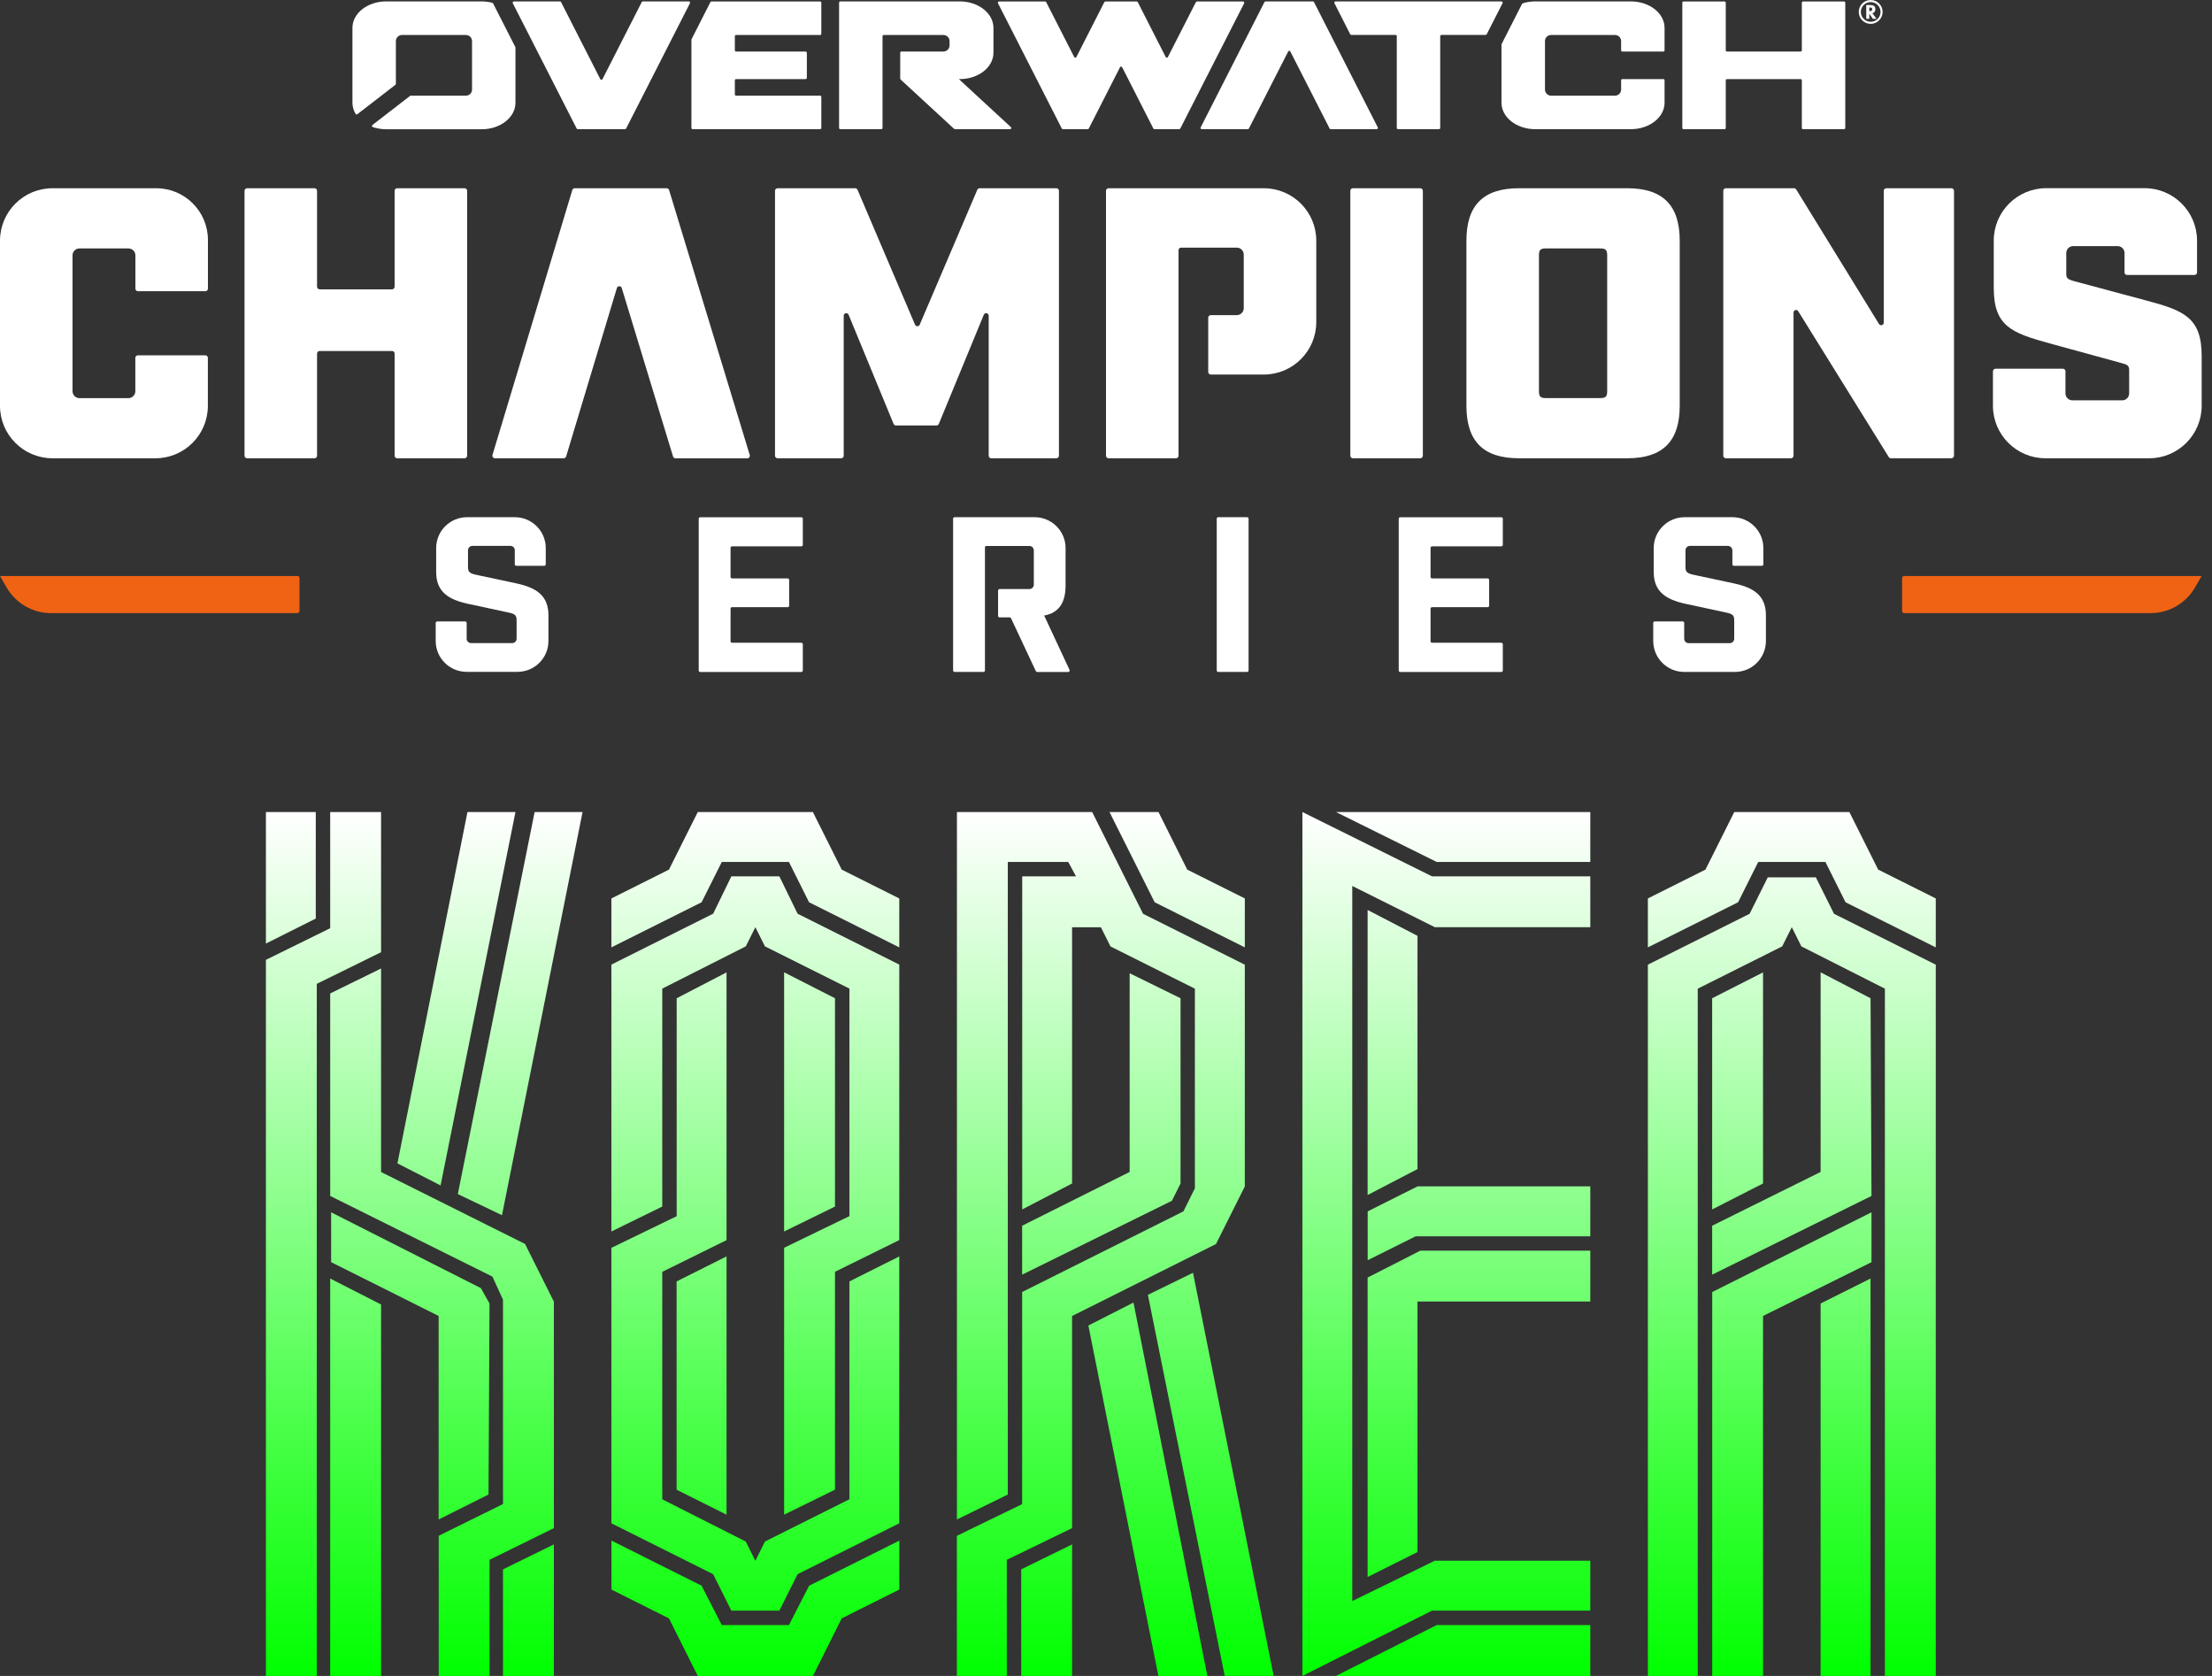<svg width="33" height="25" viewBox="0 0 33 25" fill="none" xmlns="http://www.w3.org/2000/svg">
<rect x="0" y="0" width="33" height="25" fill="#333333" stroke="none"/>
<path d="M0.783 6.836C0.351 6.836 0 6.486 0 6.054V3.591C0 3.158 0.351 2.808 0.783 2.808H2.331C2.756 2.808 3.102 3.153 3.102 3.579V4.306C3.102 4.327 3.085 4.344 3.064 4.344H2.058C2.037 4.344 2.02 4.327 2.02 4.306V3.809C2.02 3.752 1.973 3.706 1.916 3.706H1.185C1.128 3.706 1.082 3.752 1.082 3.809V5.835C1.082 5.892 1.128 5.939 1.185 5.939H1.916C1.973 5.939 2.019 5.892 2.019 5.835V5.338C2.019 5.317 2.036 5.3 2.058 5.3H3.063C3.084 5.3 3.101 5.317 3.101 5.338V6.054C3.101 6.486 2.751 6.836 2.319 6.836H0.782H0.783Z" fill="white"/>
<path d="M3.687 2.808H4.692C4.713 2.808 4.73 2.825 4.73 2.846V4.277C4.73 4.298 4.748 4.316 4.769 4.316H5.849C5.87 4.316 5.887 4.298 5.887 4.277V2.846C5.887 2.825 5.904 2.808 5.925 2.808H6.931C6.952 2.808 6.969 2.825 6.969 2.846V6.798C6.969 6.819 6.952 6.836 6.931 6.836H5.925C5.904 6.836 5.887 6.819 5.887 6.798V5.274C5.887 5.253 5.87 5.236 5.849 5.236H4.769C4.748 5.236 4.73 5.253 4.73 5.274V6.798C4.73 6.819 4.713 6.836 4.692 6.836H3.687C3.666 6.836 3.648 6.819 3.648 6.798V2.846C3.648 2.825 3.666 2.808 3.687 2.808Z" fill="white"/>
<path d="M9.946 2.808H8.575C8.558 2.808 8.543 2.819 8.538 2.835L7.347 6.787C7.34 6.811 7.358 6.836 7.384 6.836H8.409C8.426 6.836 8.441 6.825 8.446 6.809L9.203 4.297C9.214 4.261 9.265 4.261 9.276 4.297L10.041 6.81C10.045 6.826 10.06 6.837 10.077 6.837H11.148C11.174 6.837 11.192 6.812 11.185 6.787L9.982 2.835C9.977 2.82 9.962 2.808 9.946 2.808" fill="white"/>
<path d="M15.76 6.836H14.788C14.767 6.836 14.75 6.819 14.75 6.798V4.71C14.75 4.668 14.693 4.657 14.677 4.695L14.006 6.323C14 6.337 13.986 6.347 13.971 6.347H13.366C13.351 6.347 13.337 6.337 13.331 6.323L12.66 4.695C12.645 4.657 12.587 4.668 12.587 4.71V6.798C12.587 6.819 12.57 6.836 12.549 6.836H11.601C11.58 6.836 11.562 6.819 11.562 6.798V2.846C11.562 2.825 11.58 2.808 11.601 2.808H12.758C12.773 2.808 12.787 2.817 12.793 2.831L13.651 4.843C13.664 4.874 13.708 4.874 13.721 4.843L14.58 2.831C14.586 2.817 14.599 2.808 14.615 2.808H15.76C15.781 2.808 15.798 2.825 15.798 2.846V6.798C15.798 6.819 15.781 6.836 15.76 6.836" fill="white"/>
<path d="M20.183 2.808H21.188C21.209 2.808 21.227 2.825 21.227 2.846V6.798C21.227 6.819 21.209 6.836 21.188 6.836H20.183C20.162 6.836 20.145 6.819 20.145 6.798V2.846C20.145 2.825 20.162 2.808 20.183 2.808Z" fill="white"/>
<path d="M22.66 6.836C22.13 6.836 21.877 6.583 21.877 6.054V3.59C21.877 3.061 22.13 2.808 22.66 2.808H24.277C24.806 2.808 25.059 3.061 25.059 3.59V6.054C25.059 6.583 24.806 6.836 24.277 6.836H22.66ZM22.959 5.835C22.959 5.916 22.982 5.938 23.062 5.938H23.873C23.954 5.938 23.977 5.916 23.977 5.835V3.809C23.977 3.728 23.954 3.706 23.873 3.706H23.062C22.981 3.706 22.959 3.728 22.959 3.809V5.835Z" fill="white"/>
<path d="M29.151 2.846V6.798C29.151 6.819 29.133 6.836 29.112 6.836H28.211C28.197 6.836 28.185 6.829 28.178 6.818L26.827 4.642C26.807 4.609 26.757 4.624 26.757 4.662V6.798C26.757 6.819 26.739 6.836 26.718 6.836H25.747C25.726 6.836 25.709 6.819 25.709 6.798V2.846C25.709 2.825 25.726 2.808 25.747 2.808H26.764C26.777 2.808 26.79 2.814 26.797 2.826L28.032 4.833C28.053 4.866 28.103 4.852 28.103 4.813V2.846C28.103 2.825 28.12 2.808 28.142 2.808H29.112C29.133 2.808 29.151 2.825 29.151 2.846Z" fill="white"/>
<path d="M31.695 3.774C31.695 3.717 31.649 3.671 31.591 3.671H30.93C30.872 3.671 30.826 3.717 30.826 3.774V4.085C30.826 4.149 30.843 4.166 30.947 4.195L32.017 4.482C32.581 4.632 32.846 4.736 32.846 5.311V6.053C32.846 6.485 32.495 6.836 32.063 6.836H30.515C30.083 6.836 29.732 6.485 29.732 6.053V5.539C29.732 5.518 29.75 5.5 29.771 5.5H30.776C30.797 5.5 30.814 5.518 30.814 5.539V5.869C30.814 5.926 30.861 5.972 30.918 5.972H31.66C31.717 5.972 31.764 5.926 31.764 5.869V5.518C31.764 5.454 31.735 5.437 31.643 5.414L30.573 5.121C30.009 4.965 29.744 4.867 29.744 4.292V3.59C29.744 3.157 30.095 2.807 30.527 2.807H31.994C32.426 2.807 32.777 3.158 32.777 3.59V4.064C32.777 4.085 32.759 4.102 32.738 4.102H31.733C31.712 4.102 31.695 4.085 31.695 4.064V3.774L31.695 3.774Z" fill="white"/>
<path d="M18.854 2.808H16.538C16.517 2.808 16.5 2.825 16.5 2.846V6.798C16.5 6.819 16.517 6.836 16.538 6.836H17.544C17.565 6.836 17.582 6.819 17.582 6.798V3.732C17.582 3.711 17.599 3.694 17.62 3.694H18.451C18.508 3.694 18.555 3.74 18.555 3.798V4.597C18.555 4.654 18.508 4.701 18.451 4.701H18.063C18.042 4.701 18.025 4.718 18.025 4.739V5.549C18.025 5.57 18.042 5.587 18.063 5.587H18.854C19.286 5.587 19.637 5.237 19.637 4.805V3.59C19.637 3.158 19.286 2.808 18.854 2.808Z" fill="white"/>
<path d="M7.681 8.209C7.681 8.172 7.651 8.143 7.615 8.143H7.048C7.011 8.143 6.982 8.173 6.982 8.209V8.459C6.982 8.532 7.008 8.552 7.094 8.572L7.707 8.703C7.997 8.766 8.182 8.881 8.182 9.178V9.561C8.182 9.816 7.975 10.022 7.72 10.022H6.962C6.707 10.022 6.5 9.816 6.5 9.561V9.292C6.5 9.28 6.51 9.27 6.522 9.27H6.94C6.952 9.27 6.962 9.28 6.962 9.292V9.528C6.962 9.564 6.991 9.593 7.027 9.593H7.641C7.677 9.593 7.707 9.564 7.707 9.528V9.251C7.707 9.178 7.681 9.158 7.595 9.139L6.982 9.007C6.691 8.944 6.507 8.829 6.507 8.532V8.176C6.507 7.921 6.713 7.715 6.968 7.715H7.68C7.935 7.715 8.142 7.921 8.142 8.176V8.418C8.142 8.43 8.132 8.44 8.12 8.44H7.702C7.69 8.44 7.68 8.43 7.68 8.418V8.209L7.681 8.209Z" fill="white"/>
<path d="M11.977 7.737V8.128C11.977 8.14 11.967 8.15 11.955 8.15H10.921C10.909 8.15 10.899 8.16 10.899 8.172V8.606C10.899 8.618 10.909 8.628 10.921 8.628H11.751C11.763 8.628 11.773 8.638 11.773 8.65V9.036C11.773 9.048 11.764 9.057 11.751 9.057H10.921C10.909 9.057 10.899 9.067 10.899 9.079V9.566C10.899 9.578 10.909 9.588 10.921 9.588H11.955C11.967 9.588 11.977 9.598 11.977 9.61V10.002C11.977 10.014 11.967 10.024 11.955 10.024H10.446C10.434 10.024 10.424 10.014 10.424 10.002V7.738C10.424 7.726 10.434 7.716 10.446 7.716H11.955C11.967 7.716 11.977 7.726 11.977 7.738" fill="white"/>
<path d="M18.174 7.715H18.605C18.617 7.715 18.627 7.724 18.627 7.737V10.001C18.627 10.013 18.617 10.023 18.605 10.023H18.174C18.162 10.023 18.152 10.013 18.152 10.001V7.737C18.152 7.724 18.162 7.715 18.174 7.715Z" fill="white"/>
<path d="M22.42 7.737V8.128C22.42 8.14 22.41 8.15 22.398 8.15H21.364C21.352 8.15 21.342 8.16 21.342 8.172V8.606C21.342 8.618 21.352 8.628 21.364 8.628H22.194C22.206 8.628 22.216 8.638 22.216 8.65V9.036C22.216 9.048 22.206 9.057 22.194 9.057H21.364C21.352 9.057 21.342 9.067 21.342 9.079V9.566C21.342 9.578 21.352 9.588 21.364 9.588H22.398C22.41 9.588 22.42 9.598 22.42 9.61V10.002C22.42 10.014 22.41 10.024 22.398 10.024H20.889C20.877 10.024 20.867 10.014 20.867 10.002V7.738C20.867 7.726 20.877 7.716 20.889 7.716H22.398C22.41 7.716 22.42 7.726 22.42 7.738" fill="white"/>
<path d="M25.844 8.209C25.844 8.172 25.814 8.143 25.777 8.143H25.21C25.174 8.143 25.145 8.173 25.145 8.209V8.459C25.145 8.532 25.171 8.552 25.257 8.572L25.87 8.703C26.161 8.766 26.345 8.881 26.345 9.178V9.561C26.345 9.816 26.139 10.023 25.884 10.023H25.125C24.871 10.023 24.664 9.816 24.664 9.561V9.292C24.664 9.28 24.674 9.27 24.686 9.27H25.104C25.116 9.27 25.126 9.28 25.126 9.292V9.528C25.126 9.564 25.155 9.594 25.192 9.594H25.805C25.842 9.594 25.872 9.564 25.872 9.528V9.251C25.872 9.178 25.845 9.158 25.759 9.139L25.146 9.007C24.856 8.944 24.671 8.828 24.671 8.532V8.176C24.671 7.921 24.878 7.715 25.133 7.715H25.845C26.1 7.715 26.307 7.921 26.307 8.176V8.418C26.307 8.43 26.297 8.44 26.285 8.44H25.867C25.855 8.44 25.845 8.43 25.845 8.418V8.209L25.844 8.209Z" fill="white"/>
<path d="M15.577 9.182C15.795 9.142 15.897 8.994 15.897 8.734V8.176C15.897 7.922 15.69 7.715 15.436 7.715H14.241C14.229 7.715 14.219 7.725 14.219 7.737V10.001C14.219 10.013 14.229 10.023 14.241 10.023H14.672C14.684 10.023 14.694 10.013 14.694 10.001V8.166C14.694 8.154 14.703 8.144 14.716 8.144H15.357C15.393 8.144 15.423 8.173 15.423 8.21V8.721C15.423 8.757 15.393 8.787 15.357 8.787H14.912C14.9 8.787 14.89 8.797 14.89 8.809V9.187C14.89 9.199 14.9 9.209 14.912 9.209H15.063C15.071 9.209 15.079 9.214 15.083 9.222L15.453 10.011C15.457 10.019 15.464 10.024 15.473 10.024H15.936C15.952 10.024 15.963 10.007 15.956 9.993L15.578 9.183L15.577 9.182Z" fill="white"/>
<path d="M4.436 8.592H0L0.099 8.764C0.236 9 0.488 9.146 0.761 9.146H4.436C4.454 9.146 4.468 9.132 4.468 9.114V8.624C4.468 8.606 4.454 8.591 4.436 8.591" fill="#F06314"/>
<path d="M28.409 8.592H32.845L32.746 8.764C32.609 9 32.357 9.146 32.084 9.146H28.409C28.392 9.146 28.377 9.132 28.377 9.114V8.624C28.377 8.606 28.391 8.591 28.409 8.591" fill="#F06314"/>
<path d="M26.881 0.04V0.751C26.881 0.761 26.873 0.769 26.863 0.769H25.764C25.754 0.769 25.746 0.761 25.746 0.751V0.04C25.746 0.03 25.738 0.022 25.728 0.022H25.116C25.106 0.022 25.098 0.03 25.098 0.04V1.909C25.098 1.919 25.106 1.927 25.116 1.927H25.728C25.738 1.927 25.746 1.919 25.746 1.909V1.198C25.746 1.189 25.754 1.18 25.764 1.18H26.863C26.873 1.18 26.881 1.189 26.881 1.198V1.909C26.881 1.919 26.889 1.927 26.899 1.927H27.511C27.521 1.927 27.529 1.919 27.529 1.909V0.04C27.529 0.03 27.521 0.022 27.511 0.022H26.899C26.889 0.022 26.881 0.03 26.881 0.04Z" fill="white"/>
<path d="M12.253 0.504V0.04C12.253 0.03 12.245 0.022 12.235 0.022H10.615C10.608 0.022 10.602 0.026 10.598 0.032L10.317 0.585L10.315 0.593V1.909C10.315 1.919 10.323 1.927 10.332 1.927H12.235C12.245 1.927 12.253 1.919 12.253 1.909V1.445C12.253 1.435 12.245 1.427 12.235 1.427H10.981C10.971 1.427 10.963 1.419 10.963 1.409V1.198C10.963 1.188 10.971 1.18 10.981 1.18H12.018C12.028 1.18 12.037 1.172 12.037 1.162V0.787C12.037 0.777 12.028 0.769 12.018 0.769H10.981C10.971 0.769 10.963 0.761 10.963 0.751V0.54C10.963 0.53 10.971 0.522 10.981 0.522H12.235C12.245 0.522 12.253 0.514 12.253 0.504" fill="white"/>
<path d="M19.587 0.021H18.881C18.874 0.021 18.868 0.025 18.864 0.031L17.912 1.901C17.906 1.913 17.915 1.927 17.928 1.927H18.615C18.622 1.927 18.628 1.923 18.632 1.917L19.218 0.768C19.224 0.754 19.243 0.754 19.25 0.768L19.836 1.917C19.839 1.923 19.845 1.927 19.852 1.927H20.539C20.552 1.927 20.561 1.913 20.555 1.901L19.603 0.031C19.6 0.025 19.593 0.021 19.587 0.021Z" fill="white"/>
<path d="M17.841 0.032L17.423 0.851C17.416 0.864 17.398 0.864 17.391 0.851L16.974 0.032C16.971 0.026 16.964 0.022 16.957 0.022H16.492C16.485 0.022 16.478 0.026 16.475 0.032L16.058 0.851C16.051 0.864 16.032 0.864 16.026 0.851L15.608 0.032C15.605 0.026 15.599 0.022 15.592 0.022H14.905C14.891 0.022 14.883 0.036 14.889 0.049L15.841 1.918C15.844 1.924 15.85 1.927 15.857 1.927H16.226C16.233 1.927 16.239 1.924 16.243 1.918L16.709 1.003C16.715 0.99 16.734 0.99 16.741 1.003L17.207 1.918C17.21 1.924 17.216 1.927 17.223 1.927H17.591C17.598 1.927 17.604 1.924 17.608 1.918L18.561 0.049C18.567 0.037 18.558 0.022 18.544 0.022H17.858C17.851 0.022 17.845 0.026 17.841 0.032" fill="white"/>
<path d="M24.33 0.021H22.903C22.838 0.021 22.775 0.031 22.718 0.049L22.707 0.058L22.402 0.657L22.4 0.665V1.532C22.4 1.75 22.625 1.927 22.903 1.927H24.33C24.608 1.927 24.833 1.75 24.833 1.532V1.198C24.833 1.188 24.825 1.18 24.815 1.18H24.203C24.193 1.18 24.185 1.188 24.185 1.198V1.336C24.185 1.386 24.144 1.427 24.094 1.427H23.14C23.09 1.427 23.049 1.386 23.049 1.336V0.613C23.049 0.562 23.09 0.522 23.14 0.522H24.094C24.144 0.522 24.185 0.563 24.185 0.613V0.751C24.185 0.761 24.193 0.769 24.203 0.769H24.815C24.825 0.769 24.833 0.761 24.833 0.751V0.416C24.833 0.198 24.608 0.021 24.33 0.021Z" fill="white"/>
<path d="M22.4 0.021H19.924C19.911 0.021 19.902 0.036 19.908 0.048L20.144 0.512C20.148 0.518 20.154 0.521 20.161 0.521H20.82C20.83 0.521 20.838 0.53 20.838 0.54V1.908C20.838 1.918 20.846 1.927 20.856 1.927H21.468C21.478 1.927 21.486 1.918 21.486 1.908V0.54C21.486 0.53 21.494 0.521 21.504 0.521H22.163C22.17 0.521 22.176 0.518 22.179 0.512L22.416 0.048C22.422 0.036 22.413 0.021 22.399 0.021" fill="white"/>
<path d="M9.341 1.917L10.293 0.048C10.299 0.036 10.291 0.021 10.277 0.021H9.59C9.583 0.021 9.577 0.025 9.574 0.031L8.988 1.181C8.981 1.194 8.962 1.194 8.956 1.181L8.37 0.031C8.367 0.025 8.36 0.021 8.354 0.021H7.667C7.653 0.021 7.644 0.036 7.65 0.048L8.603 1.917C8.606 1.923 8.612 1.927 8.619 1.927H9.325C9.332 1.927 9.338 1.923 9.341 1.917Z" fill="white"/>
<path d="M7.357 0.051L7.345 0.042C7.296 0.029 7.242 0.021 7.187 0.021H5.761C5.483 0.021 5.258 0.198 5.258 0.416V1.533C5.258 1.592 5.275 1.648 5.304 1.698C5.31 1.708 5.322 1.71 5.331 1.704L5.899 1.265L5.906 1.251V0.613C5.906 0.563 5.947 0.522 5.997 0.522H6.951C7.001 0.522 7.042 0.563 7.042 0.613V1.337C7.042 1.387 7.001 1.427 6.951 1.427H6.128L6.117 1.431L5.557 1.864C5.545 1.873 5.548 1.891 5.562 1.896C5.623 1.916 5.69 1.928 5.761 1.928H7.187C7.465 1.928 7.69 1.751 7.69 1.533V0.71L7.688 0.702L7.357 0.052V0.051Z" fill="white"/>
<path d="M14.075 0.769H13.448C13.438 0.769 13.43 0.777 13.43 0.787V1.168C13.43 1.176 13.433 1.183 13.438 1.188L14.235 1.923L14.248 1.927H15.069C15.085 1.927 15.093 1.907 15.081 1.896L14.305 1.18H14.318C14.596 1.18 14.821 1.003 14.821 0.786V0.416C14.821 0.198 14.596 0.021 14.318 0.021H12.536C12.526 0.021 12.518 0.03 12.518 0.04V1.909C12.518 1.919 12.526 1.927 12.536 1.927H13.148C13.158 1.927 13.166 1.919 13.166 1.909V0.54C13.166 0.53 13.174 0.522 13.184 0.522H14.075C14.125 0.522 14.166 0.563 14.166 0.613V0.678C14.166 0.728 14.125 0.768 14.075 0.768" fill="white"/>
<path d="M27.842 0.075H27.884C27.906 0.075 27.923 0.076 27.934 0.078C27.944 0.08 27.953 0.084 27.959 0.09C27.972 0.101 27.978 0.116 27.978 0.137C27.978 0.169 27.963 0.189 27.933 0.197L27.996 0.281H27.94L27.887 0.204V0.281H27.842V0.076V0.075ZM27.887 0.112V0.166H27.891C27.905 0.166 27.915 0.165 27.92 0.162C27.927 0.157 27.931 0.15 27.931 0.139C27.931 0.129 27.929 0.122 27.923 0.118C27.918 0.114 27.908 0.112 27.895 0.112H27.887L27.887 0.112Z" fill="white"/>
<path d="M27.908 0.356C27.81 0.356 27.73 0.276 27.73 0.178C27.73 0.079 27.81 0 27.908 0C28.007 0 28.086 0.08 28.086 0.178C28.086 0.276 28.006 0.356 27.908 0.356ZM28.055 0.178C28.055 0.097 27.989 0.031 27.908 0.031C27.827 0.031 27.761 0.097 27.761 0.178C27.761 0.259 27.827 0.325 27.908 0.325C27.989 0.325 28.055 0.259 28.055 0.178Z" fill="white"/>
<path d="M7.504 25H8.263V23.038L7.504 23.41V25ZM5.929 17.354L6.573 17.683L7.69 12.113H6.974L5.929 17.354ZM4.941 18.828L6.544 19.63V22.666L7.288 22.294L7.303 19.444L7.174 19.215L4.94 18.084V18.829L4.941 18.828ZM4.926 17.84L7.346 19.043L7.504 19.387V22.436L6.545 22.909V25H7.304V23.267L8.263 22.795V19.416L7.833 18.556L5.685 17.483V14.447L4.926 14.819V17.84ZM4.926 25H5.685V19.459L4.926 19.072V25ZM3.967 14.075L4.711 13.702V12.113H3.967V14.075ZM3.967 25H4.726V14.676L5.685 14.204V12.113H4.926V13.846L3.967 14.318V25ZM8.692 12.113H7.976L6.83 17.812L7.489 18.127L8.691 12.113H8.692Z" fill="url(#paint0_linear_10350_1247)"/>
<path d="M11.698 18.37L12.457 17.998V14.891L11.698 14.504V18.37ZM10.094 22.222L10.839 22.594V18.742L10.094 19.115V22.222ZM9.121 18.37L9.88 17.998V14.747L11.126 14.117L11.269 13.831L11.412 14.117L12.672 14.747V18.141L11.698 18.613V22.594L12.457 22.221V18.971L13.416 18.498V14.389L11.899 13.63L11.627 13.072H10.911L10.639 13.63L9.121 14.389V18.37V18.37ZM9.121 22.723L10.639 23.482L10.911 24.026H11.627L11.899 23.482L13.416 22.723V18.742L12.672 19.115V22.365L11.412 22.995L11.269 23.282L11.126 22.995L9.88 22.365V18.972L10.839 18.499V14.505L10.095 14.891V18.142L9.121 18.614V22.724V22.723ZM9.121 23.711L9.98 24.141L10.41 25H12.128L12.557 24.141L13.417 23.711V22.981L12.071 23.654L11.77 24.241H10.768L10.467 23.654L9.122 22.981V23.711H9.121ZM12.128 12.113H10.41L9.98 12.972L9.121 13.402V14.132L10.467 13.459L10.768 12.858H11.77L12.07 13.459L13.416 14.132V13.402L12.557 12.972L12.127 12.113H12.128Z" fill="url(#paint1_linear_10350_1247)"/>
<path d="M17.125 19.315L18.271 24.999H19.001L17.798 18.986L17.125 19.315ZM16.552 12.113L17.226 13.459L18.571 14.132V13.402L17.712 12.972L17.283 12.113H16.552ZM16.237 19.773L17.282 25H18.012L16.91 19.43L16.237 19.773H16.237ZM15.249 19.014L17.483 17.912L17.612 17.654V14.891L16.853 14.518V17.482L15.249 18.284V19.014ZM15.235 25H15.994V23.038L15.235 23.41V25ZM16.295 12.113H14.276V22.666L15.035 22.294V12.858H15.937L16.052 13.072H15.25V18.041L15.994 17.654V13.832H16.424L16.567 14.118L17.826 14.748V17.726L17.655 18.07L15.249 19.273V22.437L14.275 22.91V25H15.02V23.268L15.994 22.795V19.631L18.141 18.557L18.571 17.698V14.39L17.053 13.631L16.294 12.114L16.295 12.113Z" fill="url(#paint2_linear_10350_1247)"/>
<path d="M20.403 17.826L21.147 17.439V13.96L20.403 13.574V17.826ZM20.403 18.799L21.119 18.442H23.725V17.697H21.148L20.404 18.07V18.8L20.403 18.799ZM20.403 23.524L21.147 23.152V19.415H23.725V18.656H21.19L20.403 19.057V23.524V23.524ZM19.93 25H23.725V24.241H21.434L19.93 25ZM19.43 25L21.363 24.026H23.725V23.281H21.406L20.174 23.883V13.216L21.406 13.831H23.725V13.072H21.363L19.43 12.113V25ZM23.725 12.113H19.931L21.434 12.858H23.725V12.113Z" fill="url(#paint3_linear_10350_1247)"/>
<path d="M27.161 25H27.906V19.072L27.161 19.444V25ZM25.543 18.041L26.302 17.654V14.505L25.543 14.891V18.041ZM25.543 19.014L27.92 17.84L27.906 14.891L27.161 14.504V17.482L25.543 18.284V19.014ZM25.543 25H26.302V19.63L27.92 18.828V18.084L25.544 19.273V25H25.543ZM24.584 25H25.328V14.748L26.588 14.117L26.731 13.831L26.874 14.117L28.12 14.748V25H28.879V14.39L27.361 13.631L27.09 13.087H26.373L26.102 13.631L24.584 14.39V25ZM27.591 12.113H25.873L25.443 12.972L24.584 13.402V14.132L25.93 13.459L26.23 12.858H27.233L27.533 13.459L28.879 14.132V13.402L28.02 12.972L27.59 12.113H27.591Z" fill="url(#paint4_linear_10350_1247)"/>
<defs>
<linearGradient id="paint0_linear_10350_1247" x1="6.329" y1="25" x2="6.329" y2="12.113" gradientUnits="userSpaceOnUse">
<stop stop-color="#00FF00"/>
<stop offset="1" stop-color="white"/>
</linearGradient>
<linearGradient id="paint1_linear_10350_1247" x1="11.269" y1="25" x2="11.269" y2="12.113" gradientUnits="userSpaceOnUse">
<stop stop-color="#00FF00"/>
<stop offset="1" stop-color="white"/>
</linearGradient>
<linearGradient id="paint2_linear_10350_1247" x1="16.638" y1="25" x2="16.638" y2="12.113" gradientUnits="userSpaceOnUse">
<stop stop-color="#00FF00"/>
<stop offset="1" stop-color="white"/>
</linearGradient>
<linearGradient id="paint3_linear_10350_1247" x1="21.577" y1="25" x2="21.577" y2="12.113" gradientUnits="userSpaceOnUse">
<stop stop-color="#00FF00"/>
<stop offset="1" stop-color="white"/>
</linearGradient>
<linearGradient id="paint4_linear_10350_1247" x1="26.732" y1="25" x2="26.732" y2="12.113" gradientUnits="userSpaceOnUse">
<stop stop-color="#00FF00"/>
<stop offset="1" stop-color="white"/>
</linearGradient>
</defs>
</svg>
